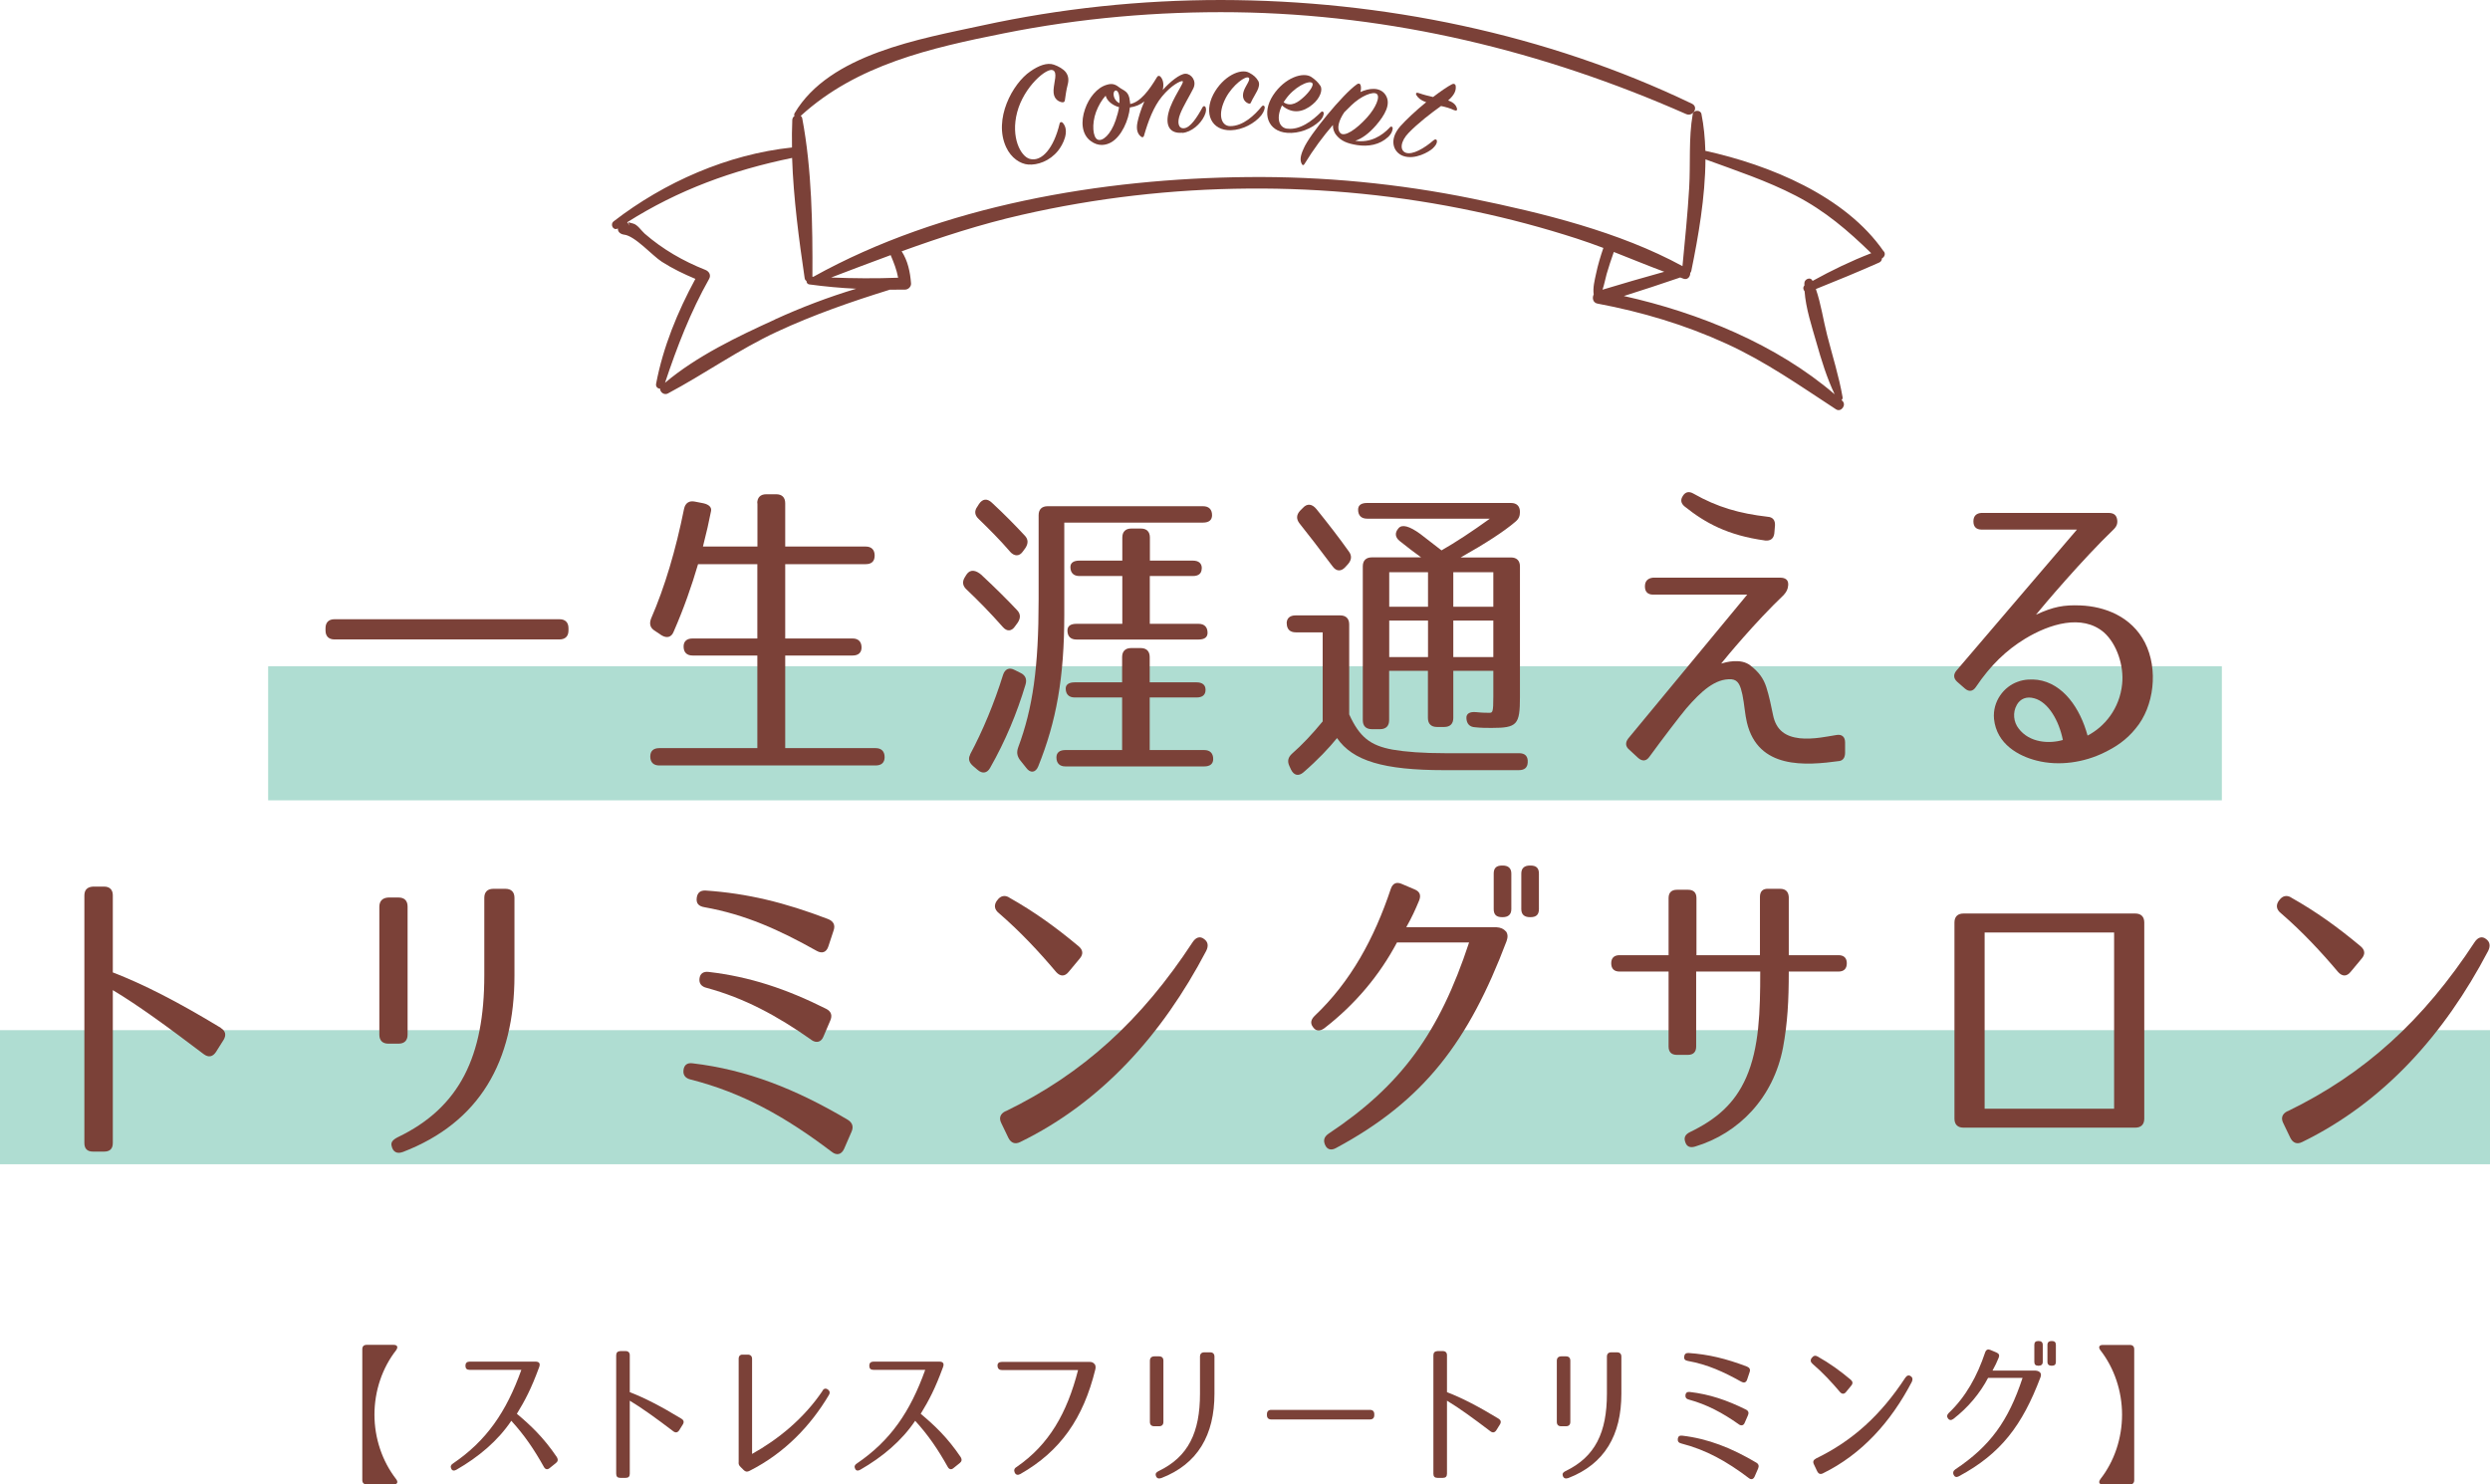 <?xml version="1.0" encoding="UTF-8"?><svg id="_レイヤー_2" xmlns="http://www.w3.org/2000/svg" width="260" height="155" viewBox="0 0 260 155"><defs><style>.cls-1{fill:#afddd2;}.cls-2{fill:#7b4138;}</style></defs><g id="_レイヤー_1-2"><path class="cls-2" d="M111.01,12.87c.69.85-.02,2.23-.53,2.87-.87,1.08-2.14,1.52-3.13,1.44-.82-.07-1.77-.68-2.29-1.81-1.36-2.91.67-6.66,2.53-7.92.87-.61,1.75-.94,2.45-.7.48.16,1.01.47,1.25.79.28.38.33.8.19,1.32-.14.52-.22,1.15-.29,1.62-.02.13-.11.25-.35.19-.45-.11-.87-.46-.83-1.26.04-.85.45-1.85-.07-2.08-.63-.3-3.03,1.72-3.73,4.39-.69,2.61.36,4.6,1.31,4.87,1.27.35,2.52-1.15,3.12-3.67.03-.18.22-.24.35-.07Z"/><path class="cls-2" d="M123.46,13.86c-1.32.12-1.78-.75-1.45-2.08.38-1.53,1.76-3.25,1.46-3.31-.21-.04-1.17.43-2.14,1.61-.88,1.06-1.45,2.6-1.88,4.1-.03.11-.13.22-.3.09-.34-.25-.54-.71-.38-1.49.1-.49.34-1.32.72-2.19-.42.34-.92.55-1.51.63-.12,1.32-.87,3.02-1.95,3.64-.53.3-1.33.48-2.15-.14-.92-.68-1.05-2.01-.58-3.34.4-1.16,1.24-2.24,2.28-2.53.51-.15.84-.08,1.27.26.51.39,1.04.39,1.13,1.48.01.07.03.17.03.27,1.06-.2,1.99-1.45,2.79-2.79.1-.18.24-.19.37-.07.31.34.37.85.24,1.4.69-.79,1.78-1.71,2.39-1.7.59.01,1.19.75.8,1.54-.34.7-1.05,1.84-1.37,2.66-.35.89-.19,1.56.42,1.49.64-.07,1.33-1.1,1.93-2.21.06-.12.23-.13.29-.01.09.18.11.48-.12.95-.41.86-1.34,1.67-2.28,1.76ZM115.45,9.99c-.41.44-.76,1.06-1,1.69-.47,1.27-.34,2.68.17,2.9.51.21,1.36-.52,1.87-2.01.18-.53.3-.98.36-1.38-.64-.17-1.26-.63-1.4-1.2ZM116.79,9.72c-.18-.45-.53-.3-.51.14.01.33.22.74.61.91.02-.43,0-.8-.1-1.05Z"/><path class="cls-2" d="M131.38,8.44c.34.64-.38,1.41-.74,2.22-.07.18-.14.22-.36.11-.4-.19-.64-.65-.39-1.32.2-.54.74-1.17.49-1.34-.3-.22-1.64.72-2.38,2.1-.9,1.72-.5,2.95.45,2.96,1.36,0,2.56-1.15,3.3-2.06.09-.12.24-.12.3.03.04.12-.04.5-.34.89-.68.85-1.97,1.54-3.19,1.57-2.02.05-2.85-1.75-1.83-3.74,1.02-1.93,2.86-2.75,3.74-2.27.48.25.75.51.95.86Z"/><path class="cls-2" d="M134.4,13.43c1.33.19,2.66-.85,3.53-1.72.1-.11.24-.09.28.06.05.13-.06.54-.42.88-.83.8-2.15,1.32-3.39,1.22-2.02-.15-2.69-2.04-1.47-3.92,1.23-1.87,3.16-2.47,4-1.91.41.28.7.55.94.92.27.4-.01,1.29-.82,1.95-.95.79-2.08,1.05-3.19.1-.64,1.34-.31,2.31.54,2.43ZM136.13,10.14c.62-.56,1.11-1.29.88-1.48-.34-.31-1.91.43-2.82,1.78-.06.09-.12.17-.16.24.79.54,1.54-.03,2.1-.54Z"/><path class="cls-2" d="M145.11,13.31c.15-.17.32-.07.31.09,0,.15-.07.52-.47.9-.89.83-2.08,1.03-3.24.85-1.03-.16-1.67-.43-2.15-1.01-.29-.34-.39-.71-.38-1.09-.99,1.14-2.03,2.53-2.98,4.09-.08.13-.19.14-.26,0-.19-.34-.22-.77.19-1.64.59-1.42,4.11-5.69,5.53-6.68.21-.16.37-.09.42.1.05.21.04.44-.03.69.88-.4,2.02-.57,2.61.28.65.96-.08,2.15-.98,3.2-.73.84-1.49,1.4-2.17,1.61,1.58.25,2.8-.53,3.6-1.38ZM139.94,13.88c.44.48,1.69-.38,2.8-1.61.92-1.02,1.41-2.18,1.01-2.47-.38-.28-1.63.21-2.64,1.19-.24.23-.48.46-.74.73-.59.86-.82,1.73-.43,2.15Z"/><path class="cls-2" d="M147.9,9.96c-.12-.26.02-.33.28-.23.48.17.98.29,1.46.4.8-.61,1.52-1.1,1.93-1.31.22-.13.4-.05.43.15.06.47-.12.94-.79,1.52.68.23.85.58.92.82.06.21-.05.29-.3.19-.36-.18-.91-.34-1.36-.43-1,.71-2.41,1.79-3.39,2.81-.86.89-.94,1.83-.29,2.07.7.25,1.93-.46,2.91-1.31.16-.14.35-.1.34.12,0,.26-.17.48-.45.75-.36.33-1.83,1.21-3.06.78-1.01-.35-1.57-1.66-.32-3.1.55-.62,1.61-1.63,2.71-2.52-.59-.19-.92-.53-1.01-.73Z"/><path class="cls-2" d="M196.69,26.25c-4-5.8-11.93-9.03-18.62-10.5-.04-1.33-.16-2.62-.41-3.85-.09-.45-.83-.43-.91.02-.44,2.51-.22,5.14-.37,7.69-.16,2.73-.44,5.45-.7,8.18-6.59-3.59-14.62-5.55-21.89-7.04-7.73-1.58-15.63-2.34-23.52-2.26-15.15.14-31.94,2.96-45.34,10.41-.03,0-.07,0-.1,0,.03-5.38-.06-11.25-1.06-16.53-.02-.12-.08-.21-.16-.27,5.85-5.35,13.6-7.1,21.21-8.62,7.95-1.59,16.06-2.3,24.16-2.2,16.37.22,32.14,4.04,47.08,10.63.72.32,1.34-.73.61-1.08C161.48,3.53,144.32.02,127.5,0c-8.38,0-16.76.88-24.94,2.66-6.39,1.39-15.94,2.97-19.59,9.16-.06.11-.05.21-.01.29-.13.09-.22.23-.23.4-.04.95-.05,1.91-.03,2.89-6.71.71-13.31,3.61-18.62,7.71-.42.33-.03,1.03.44.74,0,.01,0,.02,0,.03-.02.37.32.58.64.62,1.16.13,2.93,2.18,3.96,2.84,1.11.71,2.28,1.27,3.49,1.78-1.86,3.44-3.37,7.1-4.1,10.95-.06.32.17.51.42.52-.02.35.42.7.8.5,3.87-2.06,7.4-4.59,11.4-6.45,3.81-1.77,7.78-3.15,11.78-4.39.53,0,1.07,0,1.6-.01.32,0,.64-.3.62-.64-.09-1.2-.34-2.38-.98-3.36,4.1-1.48,8.24-2.83,12.55-3.81,7.75-1.77,15.68-2.68,23.63-2.74,7.94-.07,15.89.73,23.66,2.38,3.6.76,7.15,1.71,10.65,2.84.94.3,1.86.64,2.78.98-.3.88-.57,1.77-.76,2.68-.15.7-.35,1.46-.25,2.18-.18.36-.08.86.39.95,4.65.87,9.17,2.22,13.47,4.19,4.12,1.88,7.67,4.39,11.44,6.85.53.35,1.13-.46.66-.89-.03-.02-.05-.04-.08-.07.08-.07.13-.18.11-.3-.38-2.19-1.06-4.32-1.61-6.47-.41-1.59-.64-3.27-1.18-4.83,2.22-.89,4.44-1.8,6.62-2.77.19-.09.27-.25.28-.43.25-.14.4-.44.21-.72ZM80.91,33.37c-3.91,1.78-8.16,3.81-11.47,6.6,1.26-3.77,2.65-7.38,4.61-10.86.22-.4-.02-.78-.4-.93-2.32-.92-4.44-2.14-6.33-3.78-.37-.33-.74-.94-1.22-1.06-.79-.2-.39-.18-.42.23-.02-.14-.09-.27-.19-.36,5.37-3.4,10.98-5.43,17.22-6.72.14,4.2.72,8.55,1.31,12.55.02.14.09.24.19.3,0,.17.1.34.3.36,1.62.22,3.25.37,4.89.45-2.9.87-5.73,1.95-8.49,3.21ZM86.78,28.98c2.08-.79,4.14-1.58,6.22-2.34.33.78.63,1.52.78,2.36-2.34.09-4.66.07-6.99-.02ZM167.75,28.65c.23-.79.49-1.57.76-2.34,1.76.69,3.5,1.41,5.27,2.07-2.16.6-4.31,1.22-6.45,1.87.18-.52.28-1.08.42-1.59ZM189.26,29.34s0-.02-.01-.03c-.2-.44-.83-.16-.84.24,0,.09,0,.18,0,.27-.17.16-.13.44.02.59.13,1.81.75,3.65,1.24,5.37.52,1.84,1.08,3.66,1.9,5.39-6.06-5.2-14.19-8.52-22.01-10.26,1.95-.62,3.9-1.25,5.84-1.92.01,0,.02-.01.03-.02.13.04.26.09.38.14.42.14.7-.25.68-.61.05-.05.09-.12.11-.2.73-3.56,1.46-7.73,1.48-11.66,3.19,1.17,6.41,2.23,9.44,3.8,3.05,1.58,5.46,3.65,7.87,6-2.1.81-4.15,1.8-6.12,2.89Z"/><rect class="cls-1" x="28" y="69.57" width="204" height="14"/><rect class="cls-1" y="107.57" width="260" height="14"/><path class="cls-2" d="M59.36,65.6v.23c0,.6-.33.94-.94.94h-23.49c-.6,0-.94-.33-.94-.94v-.23c0-.6.33-.94.94-.94h23.49c.6,0,.94.33.94.94Z"/><path class="cls-2" d="M79.07,52.55c0-.6.33-.94.94-.94h1.04c.6,0,.94.33.94.94v4.52h8.4c.6,0,.94.33.94.94s-.33.9-.94.9h-8.4v7.76h7.03c.6,0,.94.33.94.94,0,.54-.33.84-.94.84h-7.03v9.67h9.44c.6,0,.94.33.94.94,0,.57-.33.87-.94.87h-22.59c-.6,0-.94-.33-.94-.94,0-.57.33-.87.94-.87h10.24v-9.67h-6.76c-.6,0-.94-.33-.94-.94,0-.54.33-.84.94-.84h6.76v-7.76h-6.19c-.67,2.28-1.47,4.58-2.54,7.03-.23.6-.7.74-1.27.4l-.7-.47c-.5-.3-.6-.74-.4-1.27,1.44-3.31,2.58-7.16,3.45-11.48.13-.6.54-.87,1.14-.74l.87.17c.6.13.9.44.8.84-.2,1.04-.47,2.24-.84,3.68h5.69v-4.52Z"/><path class="cls-2" d="M102.53,60.08c1.47,1.37,2.68,2.58,3.65,3.61.4.4.4.84.1,1.31l-.27.37c-.37.57-.87.6-1.3.1-1.3-1.47-2.58-2.78-3.78-3.91-.44-.4-.47-.84-.17-1.31l.17-.27c.37-.54.94-.5,1.61.1ZM101.29,78.79c1.34-2.51,2.51-5.32,3.45-8.33.2-.6.64-.8,1.21-.5l.6.3c.5.23.7.64.54,1.2-.9,3.01-2.11,5.92-3.71,8.73-.3.54-.8.64-1.3.2l-.47-.4c-.43-.37-.54-.77-.3-1.2ZM105.44,57.57c-1.07-1.24-2.18-2.34-3.25-3.38-.43-.4-.47-.84-.13-1.3l.17-.27c.37-.54.84-.6,1.34-.13,1.34,1.24,2.48,2.41,3.41,3.41.4.4.4.84.1,1.31l-.27.37c-.37.54-.9.54-1.37,0ZM109.39,52.86h16.23c.6,0,.94.33.94.94,0,.5-.33.77-.94.77h-14.49v9.6c0,6.62-.84,11.18-2.71,15.83-.27.7-.84.77-1.27.17l-.67-.84c-.3-.44-.33-.8-.17-1.27,1.54-4.12,2.14-8.4,2.14-15.46v-8.8c0-.6.33-.94.94-.94ZM125.88,72.03c0,.54-.33.8-.94.8h-4.89v5.49h5.69c.6,0,.94.33.94.94,0,.5-.33.77-.94.77h-14.49c-.6,0-.94-.33-.94-.94,0-.5.33-.77.94-.77h5.92v-5.49h-4.95c-.6,0-.94-.33-.94-.94,0-.4.33-.64.94-.64h4.95v-2.64c0-.6.33-.94.94-.94h1c.6,0,.94.33.94.94v2.64h4.89c.6,0,.94.27.94.77ZM125.48,59.35c0,.54-.33.8-.94.8h-4.48v4.99h5.09c.6,0,.94.33.94.94,0,.47-.33.7-.94.7h-12.75c-.6,0-.94-.33-.94-.94,0-.47.33-.7.94-.7h4.79v-4.99h-4.48c-.6,0-.94-.33-.94-.94,0-.44.33-.67.94-.67h4.48v-2.41c0-.6.33-.94.94-.94h1c.6,0,.94.33.94.94v2.41h4.48c.6,0,.94.27.94.8Z"/><path class="cls-2" d="M134.35,65.1c0-.54.33-.84.94-.84h4.65c.6,0,.94.33.94.94v9.4c1.07,2.34,2.17,3.25,4.55,3.68,1.34.23,3.11.37,5.49.37h7.7c.64,0,.94.33.9.97-.03.54-.33.8-.94.8h-7.76c-6.36,0-9.57-.97-11.21-3.35-.84,1.04-2.01,2.28-3.51,3.58-.5.43-1,.33-1.3-.3l-.17-.37c-.23-.5-.13-.9.27-1.27,1.07-.94,2.11-2.04,3.21-3.38v-9.3h-2.81c-.6,0-.94-.33-.94-.94ZM137.46,53.16c1.24,1.54,2.38,3.01,3.38,4.42.33.44.3.87-.07,1.31l-.3.33c-.43.47-.94.47-1.34-.1-1.41-1.87-2.54-3.35-3.45-4.48-.33-.44-.33-.87.07-1.31l.3-.3c.43-.47.94-.44,1.41.13ZM146.16,56.5c-.5-.4-.54-.87-.13-1.34.37-.44,1.14-.23,2.28.6,1.1.84,1.77,1.37,2.21,1.71,1.47-.84,3.15-1.94,5.05-3.31h-12.82c-.6,0-.94-.33-.94-.94,0-.47.33-.7.94-.7h15.02c.6,0,.94.33.94.94,0,.44-.13.74-.5,1.04-1.17,1-3.08,2.24-5.69,3.71h5.25c.6,0,.94.33.94.94v13.65c0,2.88-.3,3.21-2.95,3.21-.54,0-1.1,0-1.74-.07-.57-.03-.87-.37-.9-.94-.03-.47.33-.7,1-.64.67.07,1.1.07,1.41.07.33,0,.4-.1.4-1.67v-2.71h-4.18v4.92c0,.6-.33.94-.94.94h-.77c-.6,0-.94-.33-.94-.94v-4.92h-4.05v5.15c0,.6-.33.94-.94.94h-.87c-.6,0-.94-.33-.94-.94v-16.06c0-.6.33-.94.94-.94h5.15c-.74-.54-1.41-1.04-2.24-1.71ZM149.11,63.36v-3.61h-4.05v3.61h4.05ZM149.11,64.8h-4.05v3.81h4.05v-3.81ZM151.75,63.36h4.18v-3.61h-4.18v3.61ZM151.75,64.8v3.81h4.18v-3.81h-4.18Z"/><path class="cls-2" d="M192.11,79.46c-3.61.5-8.53.87-9.7-4.01-.2-.8-.27-1.94-.47-2.91-.2-.9-.4-1.54-1.14-1.61-1.71-.1-3.18,1.27-4.72,3.04-.7.84-2.51,3.21-3.85,5.05-.33.47-.74.5-1.17.13l-.94-.87c-.4-.33-.43-.74-.1-1.17l12.42-15.02h-9.84c-.54,0-.84-.3-.84-.84v-.03c0-.54.3-.84.84-.9h13.28c.54,0,.84.23.84.67v.1c-.03.44-.17.7-.47,1.04-2.98,2.84-6.02,6.52-6.53,7.16.44-.13,2.04-.6,3.05.2.87.67,1.37,1.34,1.67,2.28s.5,1.94.7,2.91c.33,1.61,1.34,2.24,2.78,2.41.7.07,1.44.03,2.17-.07.54-.07,1.04-.17,1.67-.27.57-.1.9.2.9.77v1.07c0,.5-.2.8-.57.87ZM184.31,56.44c-3.92-.54-6.26-1.84-8.4-3.55-.4-.33-.47-.7-.17-1.14.27-.4.64-.47,1.1-.2,2.48,1.41,4.79,2.07,7.73,2.41.54.03.8.37.77.9l-.07.84c-.07.54-.4.8-.97.74Z"/><path class="cls-2" d="M221.05,54.16c.1.44,0,.77-.33,1.1-3.31,3.18-7.43,8.06-8.13,8.93,1.81-.84,2.91-1.04,4.65-.97,2.51.1,5.32,1.14,6.73,3.88,1.41,2.78.97,6.66-.97,8.97-1,1.24-2.11,1.94-3.28,2.51-2.11,1.04-4.72,1.44-7.06.84-1.87-.47-4.18-1.71-4.45-4.35-.17-1.84,1.04-3.38,2.48-3.88.7-.27,1.47-.27,2.07-.2,2.68.37,4.45,2.98,5.22,5.82,1.74-.9,3.35-2.78,3.61-5.39.2-1.87-.54-4.18-1.91-5.39-2.28-1.94-5.69-.87-8.23.67-1.97,1.2-3.61,2.78-5.12,5.02-.33.5-.74.54-1.17.17l-.8-.7c-.4-.37-.4-.77-.07-1.17,2.84-3.31,11.85-13.89,12.58-14.72h-9.97c-.54,0-.84-.3-.84-.84v-.03c0-.54.3-.84.84-.87h13.25c.54,0,.8.2.9.6ZM210.58,73.63c-.44.77-.33,1.77.2,2.44,1.14,1.51,3.21,1.61,4.62,1.2-.4-2.01-1.51-3.95-2.98-4.35-.8-.23-1.47.03-1.84.7Z"/><path class="cls-2" d="M23.05,107.34c.5.3.6.74.3,1.24l-.8,1.27c-.33.5-.77.6-1.27.23-3.75-2.84-6.83-5.09-9.5-6.69v15.96c0,.6-.3.9-.9.9h-1.17c-.6,0-.9-.3-.9-.9v-25.83c0-.6.3-.9.9-.94h1.17c.57,0,.9.33.9.9v8.06c3.21,1.24,6.76,3.05,11.28,5.79Z"/><path class="cls-2" d="M42.56,94.66v13.38c0,.6-.33.94-.94.94h-1.07c-.6,0-.94-.33-.94-.94v-13.35c0-.6.33-.94.94-.97h1.07c.6,0,.94.33.94.94ZM42.06,120.29c-.6.23-1.04,0-1.17-.64-.1-.37.13-.64.64-.9,6.49-3.11,9.04-8.47,9.04-16.9v-8.1c0-.6.33-.94.94-.94h1.27c.6,0,.94.33.94.94v8.1c0,9-3.65,15.36-11.65,18.44Z"/><path class="cls-2" d="M86.83,120.26c-4.82-3.65-9.3-6.16-14.69-7.53-.57-.13-.84-.47-.77-1,.07-.54.4-.77.94-.7,5.69.67,10.77,2.68,16.2,5.89.5.3.64.74.4,1.27l-.77,1.77c-.27.6-.77.74-1.31.3ZM85.26,99.28c-3.88-2.17-7.4-3.78-11.71-4.55-.6-.1-.87-.4-.8-.97.07-.54.37-.8.94-.77,4.35.3,8.23,1.24,12.78,2.98.57.23.77.64.57,1.2l-.54,1.64c-.2.64-.67.8-1.24.47ZM84.72,108.58c-3.61-2.54-6.99-4.35-10.91-5.42-.57-.13-.84-.47-.77-1,.07-.5.4-.74.97-.67,4.28.5,8.1,1.77,12.25,3.85.54.27.67.7.43,1.24l-.7,1.64c-.23.6-.74.74-1.27.37Z"/><path class="cls-2" d="M105.37,93.72c2.61,1.47,4.85,3.08,7.26,5.09.47.4.5.84.1,1.3l-1.14,1.37c-.4.5-.87.5-1.3.03-1.84-2.18-3.75-4.22-5.99-6.16-.47-.37-.54-.84-.2-1.31l.03-.03c.33-.47.77-.57,1.24-.3ZM105,116.04c8.06-3.91,14.19-9.5,19.54-17.67.33-.5.77-.64,1.17-.33.44.3.5.74.23,1.27-4.58,8.73-10.91,15.79-19.41,19.94-.54.27-.97.1-1.24-.44l-.74-1.54c-.27-.54-.1-.97.44-1.24Z"/><path class="cls-2" d="M157.24,97.24c.2.27.23.6.07,1.04-3.95,10.44-8.6,16.66-17.83,21.61-.5.27-.9.13-1.1-.3-.23-.5-.13-.87.33-1.2,7.6-5.05,11.58-10.54,14.69-19.98h-7.53c-1.81,3.41-4.35,6.46-7.6,8.97-.47.33-.87.3-1.17-.13-.3-.4-.23-.77.17-1.17,3.75-3.55,6.22-8.06,7.96-13.28.2-.57.6-.74,1.14-.5l1.34.57c.54.23.7.6.47,1.17-.4.97-.77,1.77-1.34,2.78h9.4c.47.03.77.17,1,.44ZM157.81,94.93c0,.57-.33.84-.9.84h-.07c-.6,0-.87-.27-.87-.84v-3.71c0-.57.27-.84.87-.84h.07c.57,0,.9.27.9.84v3.71ZM160.69,94.93c0,.57-.27.84-.87.84h-.07c-.57,0-.9-.27-.9-.84v-3.71c0-.57.33-.84.9-.84h.07c.6,0,.87.27.87.84v3.71Z"/><path class="cls-2" d="M192.84,100.58c0,.57-.3.87-.87.87h-5.19c0,3.04-.13,5.42-.6,7.93-1,5.25-4.62,8.97-9.17,10.34-.54.17-.9,0-1.04-.47-.17-.47,0-.8.5-1.04,2.71-1.31,4.65-2.94,5.86-5.69,1.37-3.11,1.47-6.93,1.47-11.07h-6.69v7.83c0,.57-.3.87-.87.87h-1.14c-.57,0-.87-.3-.87-.87v-7.83h-5.12c-.57,0-.87-.3-.87-.87,0-.54.3-.84.87-.84h5.12v-5.96c0-.57.3-.87.87-.87h1.17c.57,0,.87.3.87.87v5.96h6.63v-6.09c0-.57.3-.87.87-.84h1.24c.57,0,.87.3.9.87v6.06h5.19c.57,0,.87.3.87.84Z"/><path class="cls-2" d="M223.9,96.33v20.48c0,.6-.33.94-.94.94h-17.94c-.6,0-.94-.33-.94-.94v-20.48c0-.6.33-.94.94-.94h17.94c.6,0,.94.33.94.94ZM220.75,97.37h-13.52v18.4h13.52v-18.4Z"/><path class="cls-2" d="M239.23,93.72c2.61,1.47,4.85,3.08,7.26,5.09.47.4.5.84.1,1.3l-1.14,1.37c-.4.5-.87.5-1.3.03-1.84-2.18-3.75-4.22-5.99-6.16-.47-.37-.54-.84-.2-1.31l.03-.03c.33-.47.77-.57,1.24-.3ZM238.86,116.04c8.06-3.91,14.19-9.5,19.54-17.67.33-.5.77-.64,1.17-.33.43.3.5.74.23,1.27-4.58,8.73-10.91,15.79-19.41,19.94-.54.27-.97.1-1.24-.44l-.74-1.54c-.27-.54-.1-.97.44-1.24Z"/><path class="cls-2" d="M41.37,140.98c-1.46,1.86-2.27,4.27-2.27,6.74s.82,4.88,2.27,6.74c.22.3.13.54-.26.54h-2.83c-.29,0-.45-.16-.45-.45v-13.67c0-.29.16-.45.45-.45h2.83c.38,0,.48.24.26.54Z"/><path class="cls-2" d="M56.31,142.32c.06.11.06.26-.02.46-.83,2.26-1.46,3.44-2.32,4.85,1.36,1.14,2.74,2.4,4.18,4.53.14.24.11.45-.1.61l-.66.53c-.22.19-.45.14-.59-.11-1.04-1.86-2.05-3.34-3.41-4.83-1.42,2.11-3.43,3.79-5.73,5.11-.24.14-.45.11-.54-.11-.11-.21-.05-.4.18-.54,3.5-2.38,5.57-5.39,7.14-9.78h-5.41c-.29,0-.43-.14-.43-.43,0-.27.14-.42.43-.43h6.85c.24,0,.37.05.43.16Z"/><path class="cls-2" d="M71.16,148.15c.24.14.29.35.14.59l-.38.61c-.16.24-.37.29-.61.11-1.79-1.36-3.27-2.43-4.55-3.2v7.63c0,.29-.14.43-.43.43h-.56c-.29,0-.43-.14-.43-.43v-12.36c0-.29.14-.43.43-.45h.56c.27,0,.43.16.43.43v3.86c1.54.59,3.23,1.46,5.39,2.77Z"/><path class="cls-2" d="M85.88,145.22c.16-.26.38-.29.62-.08.16.14.18.32.05.53-1.89,3.18-4.59,6.05-8.29,7.92-.24.13-.43.1-.62-.1l-.3-.3c-.18-.16-.24-.32-.21-.54v-10.77c0-.29.16-.45.45-.43h.5c.29,0,.45.16.45.45v9.92c2.69-1.5,5.39-3.67,7.36-6.59Z"/><path class="cls-2" d="M98.48,142.32c.06.11.06.26-.02.46-.83,2.26-1.46,3.44-2.32,4.85,1.36,1.14,2.74,2.4,4.18,4.53.14.24.11.45-.1.61l-.66.53c-.22.19-.45.14-.59-.11-1.04-1.86-2.05-3.34-3.41-4.83-1.42,2.11-3.43,3.79-5.73,5.11-.24.14-.45.11-.54-.11-.11-.21-.05-.4.18-.54,3.5-2.38,5.57-5.39,7.14-9.78h-5.41c-.29,0-.43-.14-.43-.43,0-.27.14-.42.43-.43h6.85c.24,0,.37.05.43.16Z"/><path class="cls-2" d="M114.29,142.42c.11.16.14.32.08.58-1.25,5.09-3.63,8.53-7.83,10.92-.26.14-.46.1-.58-.14-.11-.24-.06-.45.18-.59,3.41-2.34,5.28-5.65,6.43-10.13h-7.96c-.27,0-.43-.14-.45-.43-.02-.27.14-.42.45-.42h9.16c.24,0,.38.06.51.22Z"/><path class="cls-2" d="M121.48,142.08v6.4c0,.29-.16.45-.45.45h-.51c-.29,0-.45-.16-.45-.45v-6.39c0-.29.16-.45.45-.46h.51c.29,0,.45.16.45.45ZM121.24,154.34c-.29.11-.5,0-.56-.3-.05-.18.06-.3.3-.43,3.11-1.49,4.32-4.05,4.32-8.08v-3.87c0-.29.16-.45.45-.45h.61c.29,0,.45.16.45.45v3.87c0,4.31-1.74,7.35-5.57,8.82Z"/><path class="cls-2" d="M143.5,147.67v.1c0,.29-.16.45-.45.45h-10.31c-.29,0-.45-.16-.45-.45v-.1c0-.29.16-.45.45-.45h10.31c.29,0,.45.16.45.45Z"/><path class="cls-2" d="M156.48,148.15c.24.14.29.35.14.59l-.38.61c-.16.24-.37.29-.61.11-1.79-1.36-3.26-2.43-4.54-3.2v7.63c0,.29-.14.43-.43.43h-.56c-.29,0-.43-.14-.43-.43v-12.36c0-.29.14-.43.43-.45h.56c.27,0,.43.16.43.43v3.86c1.54.59,3.23,1.46,5.39,2.77Z"/><path class="cls-2" d="M163.97,142.08v6.4c0,.29-.16.45-.45.45h-.51c-.29,0-.45-.16-.45-.45v-6.39c0-.29.16-.45.45-.46h.51c.29,0,.45.16.45.45ZM163.73,154.34c-.29.11-.5,0-.56-.3-.05-.18.06-.3.3-.43,3.11-1.49,4.32-4.05,4.32-8.08v-3.87c0-.29.16-.45.45-.45h.61c.29,0,.45.16.45.45v3.87c0,4.31-1.74,7.35-5.57,8.82Z"/><path class="cls-2" d="M182.59,154.33c-2.3-1.74-4.45-2.94-7.03-3.6-.27-.06-.4-.22-.37-.48.03-.26.19-.37.45-.34,2.72.32,5.15,1.28,7.75,2.82.24.14.3.35.19.61l-.37.85c-.13.29-.37.35-.62.14ZM181.84,144.29c-1.86-1.04-3.54-1.81-5.6-2.18-.29-.05-.42-.19-.38-.46.03-.26.18-.38.45-.37,2.08.14,3.94.59,6.11,1.42.27.11.37.3.27.58l-.26.78c-.1.3-.32.38-.59.22ZM181.58,148.74c-1.73-1.22-3.35-2.08-5.22-2.59-.27-.06-.4-.22-.37-.48.03-.24.19-.35.46-.32,2.05.24,3.87.85,5.86,1.84.26.13.32.34.21.59l-.34.78c-.11.29-.35.35-.61.18Z"/><path class="cls-2" d="M189.78,141.64c1.25.7,2.32,1.47,3.47,2.43.22.19.24.4.05.62l-.54.66c-.19.24-.42.24-.62.02-.88-1.04-1.79-2.02-2.87-2.95-.22-.18-.26-.4-.1-.62l.02-.02c.16-.22.37-.27.59-.14ZM189.6,152.31c3.86-1.87,6.79-4.55,9.35-8.45.16-.24.37-.3.56-.16.21.14.24.35.11.61-2.19,4.18-5.22,7.55-9.28,9.54-.26.13-.46.05-.59-.21l-.35-.74c-.13-.26-.05-.46.21-.59Z"/><path class="cls-2" d="M213.03,143.32c.1.13.11.29.03.5-1.89,4.99-4.11,7.97-8.53,10.34-.24.13-.43.06-.53-.14-.11-.24-.06-.42.16-.58,3.63-2.42,5.54-5.04,7.03-9.56h-3.6c-.86,1.63-2.08,3.09-3.63,4.29-.22.16-.42.14-.56-.06-.14-.19-.11-.37.08-.56,1.79-1.7,2.98-3.86,3.81-6.35.1-.27.29-.35.54-.24l.64.27c.26.11.34.29.22.56-.19.46-.37.85-.64,1.33h4.5c.22.02.37.08.48.21ZM213.3,142.21c0,.27-.16.4-.43.4h-.03c-.29,0-.42-.13-.42-.4v-1.78c0-.27.13-.4.42-.4h.03c.27,0,.43.13.43.4v1.78ZM214.67,142.21c0,.27-.13.4-.42.4h-.03c-.27,0-.43-.13-.43-.4v-1.78c0-.27.16-.4.43-.4h.03c.29,0,.42.13.42.4v1.78Z"/><path class="cls-2" d="M219.31,154.46c1.46-1.86,2.27-4.27,2.27-6.74s-.82-4.88-2.27-6.74c-.22-.3-.13-.54.26-.54h2.83c.29,0,.45.16.45.45v13.67c0,.29-.16.45-.45.45h-2.83c-.38,0-.48-.24-.26-.54Z"/></g></svg>